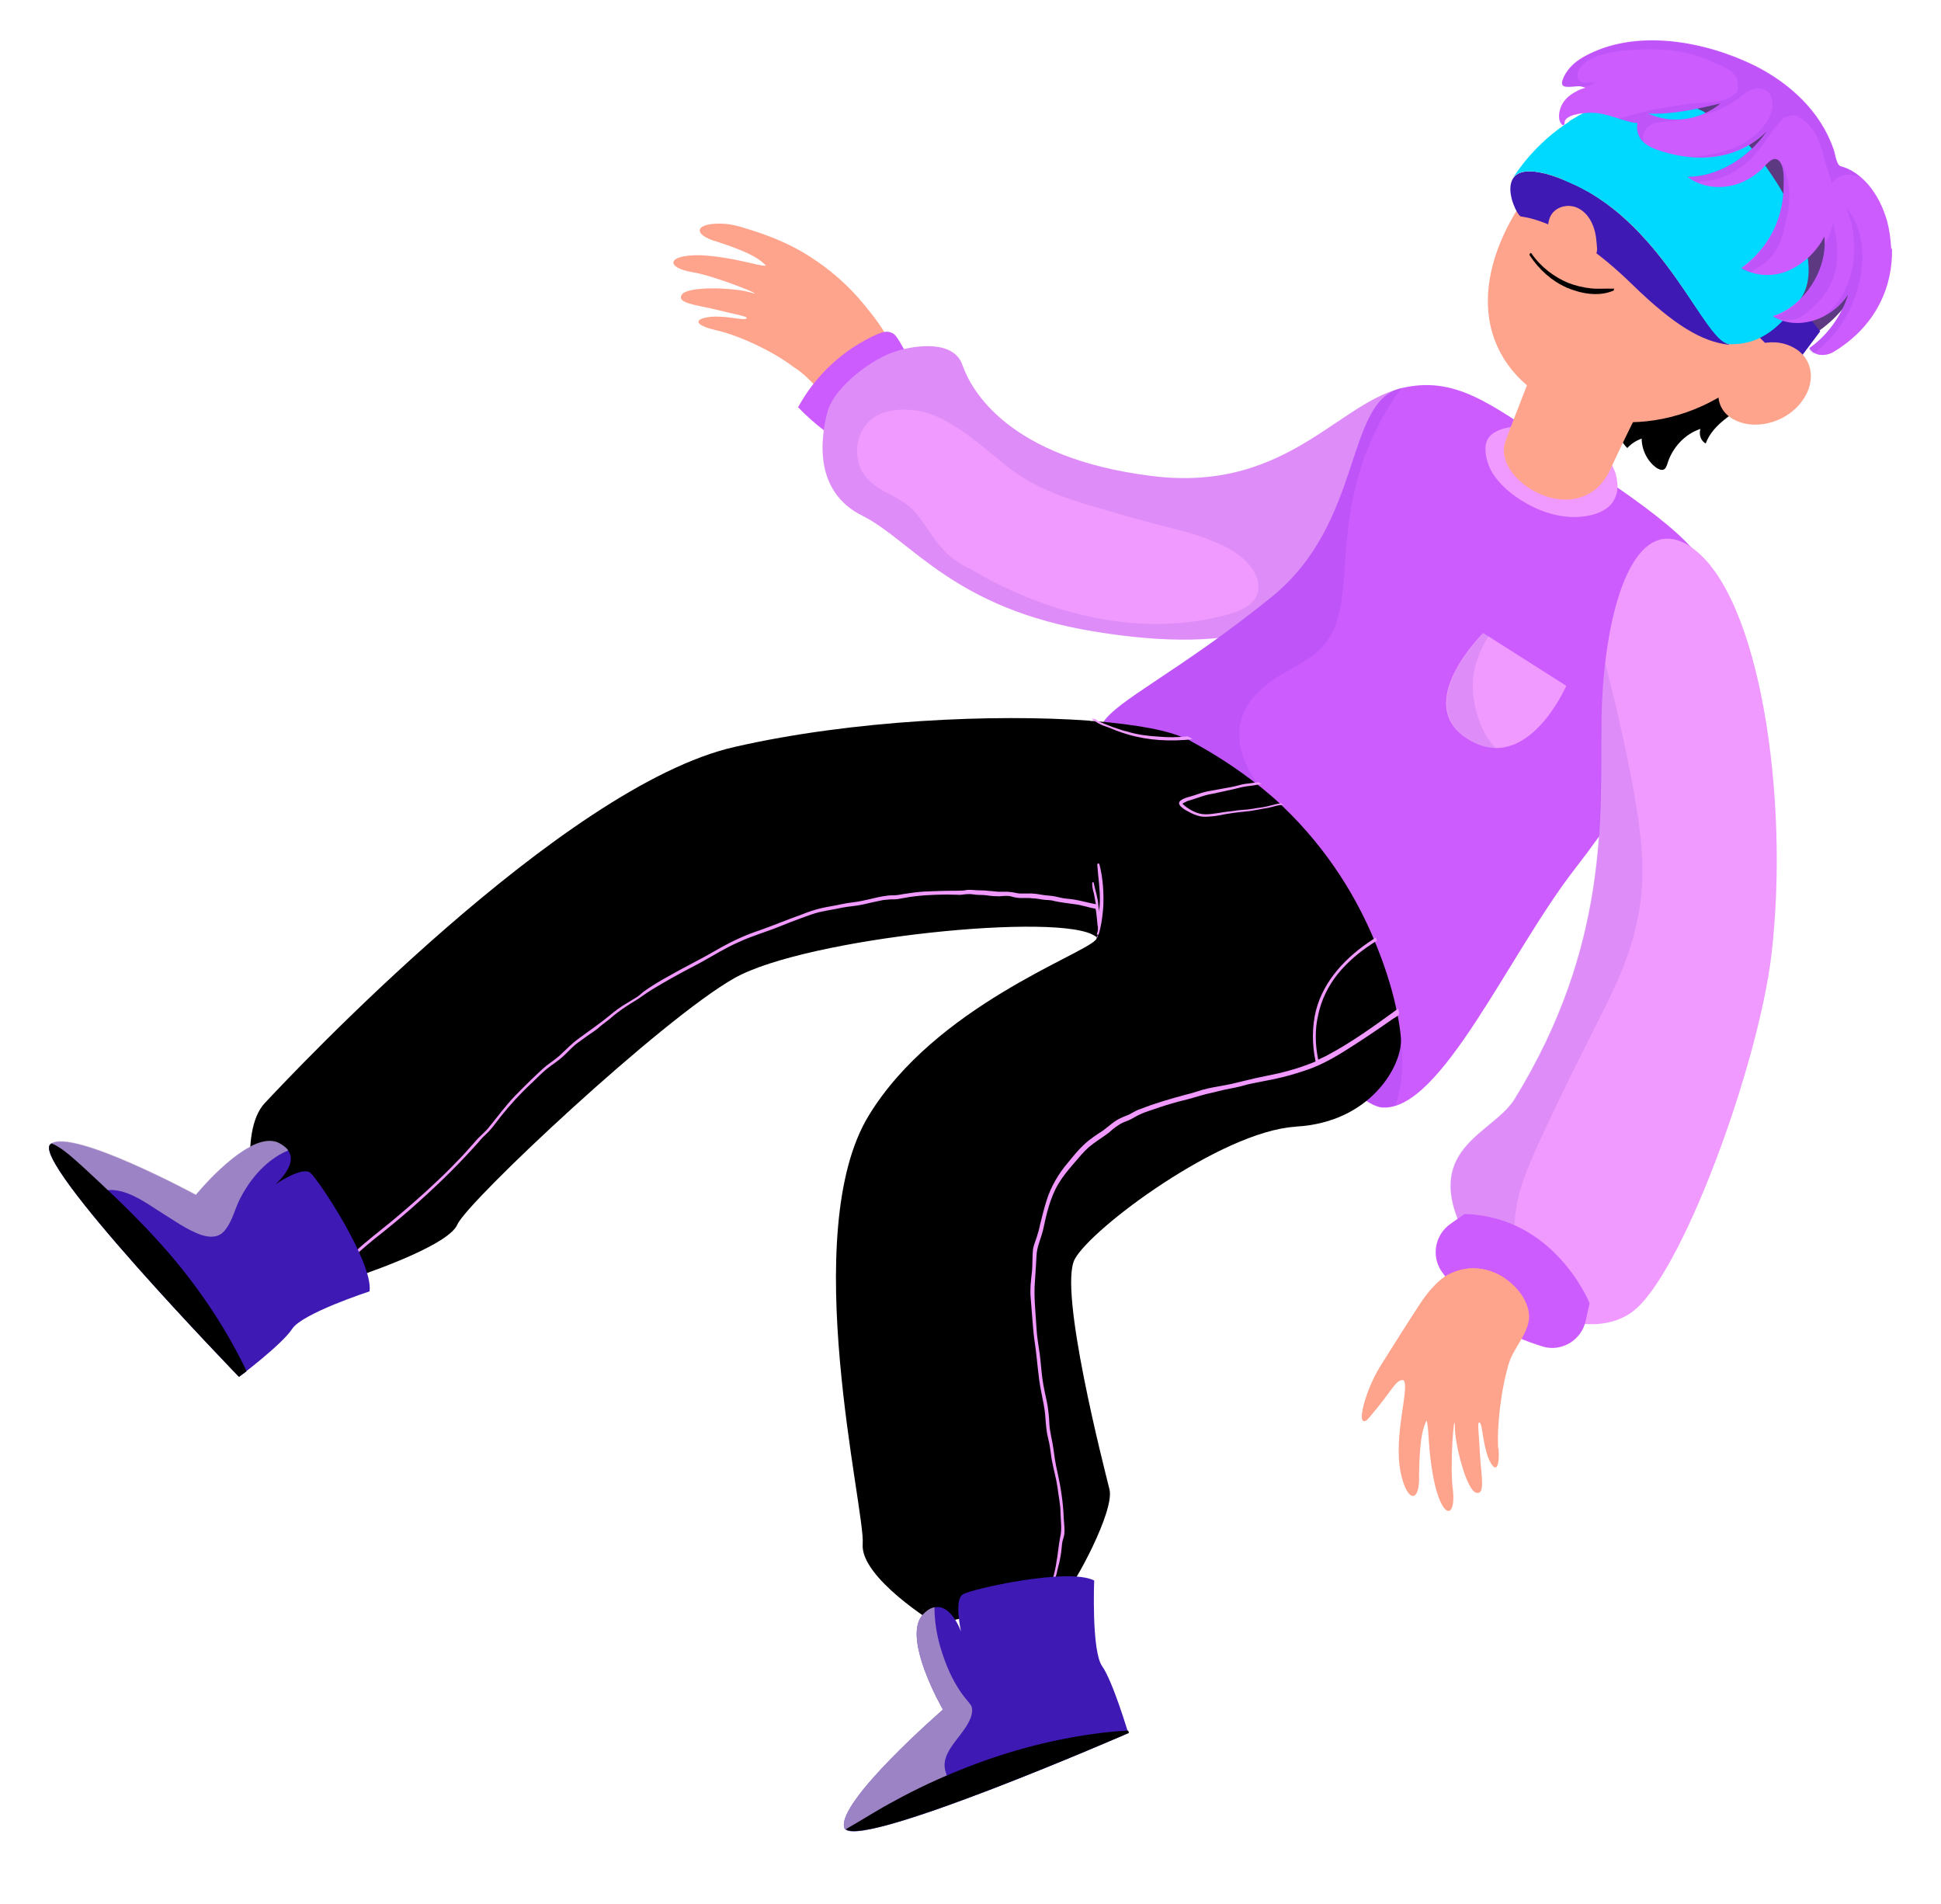 <svg width="417" height="409" viewBox="0 0 417 409" fill="none" xmlns="http://www.w3.org/2000/svg">
<path d="M192.832 80.415C192.895 80.213 192.958 80.011 192.919 79.777C192.973 77.463 192.061 75.403 191.116 73.445C189.785 70.589 187.791 68.081 185.866 65.707C182.428 61.418 178.233 57.782 173.684 54.924C170.255 52.747 166.535 51.146 162.621 49.816C162.519 49.785 162.418 49.753 162.317 49.722C160.293 49.092 158.2 48.33 156.05 48.105C149.336 47.569 148.252 50.339 154.285 51.995C162.045 54.52 163.482 55.967 164.577 57.084C162.667 57.156 157.936 55.24 150.52 54.819C143.01 54.702 143.133 57.515 148.616 58.444C153.592 59.215 164.812 63.817 161.543 62.91C158.336 61.801 147.399 61.283 146.403 63.415C145.532 65.142 149.427 65.466 153.872 66.516C157.781 67.511 160.639 67.956 160.411 68.329C160.191 69.038 156.479 67.771 152.73 68.048C148.817 68.495 149.179 69.829 153.726 70.91C158.102 71.828 165.711 75.195 170.375 78.755C174.854 81.48 178.015 87.014 180.823 88.332C183.562 89.517 187.295 86.795 189.474 85.142C191.059 83.971 192.436 82.401 192.73 80.384L192.832 80.415Z" fill="#FFA48C"/>
<g style="mix-blend-mode:multiply">
<path d="M187.534 80.321C187.993 78.133 188.654 76.008 188.342 73.802C187.928 71.565 186.788 69.878 185.282 68.3C183.775 66.721 181.909 65.585 180.339 64.209C178.77 62.833 177.232 61.355 175.631 60.08C173.998 58.906 172.334 57.834 170.506 56.932C169.456 56.383 168.172 55.873 167.041 56.298C165.809 56.691 165.026 57.779 164.952 59.088C164.992 61.098 166.272 63.05 167.443 64.636C168.925 66.65 170.47 68.463 171.686 70.617C172.871 72.873 173.393 75.477 174.71 77.662C176.028 79.848 177.775 81.724 179.882 83.156C181.786 84.526 183.754 85.693 185.942 86.152C186.742 84.292 187.138 82.307 187.736 80.384L187.534 80.321Z" fill="#FFA48C"/>
</g>
<path d="M176.227 76.358C175.516 74.362 175.204 72.156 174.228 70.298C173.182 68.308 171.442 66.768 169.866 65.056C168.258 63.446 166.713 61.634 166.167 59.466C165.951 58.733 165.931 57.728 166.626 57.278C167.22 56.797 168.162 56.979 168.94 57.332C170.123 57.811 171.242 58.492 172.394 59.073C178.157 62.309 184.091 65.709 187.985 71.028C189.746 73.573 191.045 76.53 190.973 79.615C190.937 81.158 190.465 82.676 189.619 83.966C188.969 84.985 187.561 86.656 186.221 86.683C185.014 86.64 183.343 85.232 182.426 84.614C181.065 83.635 180.002 82.416 178.938 81.198C177.836 79.745 176.899 78.121 176.328 76.39L176.227 76.358Z" fill="#FFA48C"/>
<path d="M171.39 87.617C175.106 80.671 181.193 75.018 188.402 71.824C189.3 71.437 190.431 71.012 191.411 71.428C192.322 71.711 192.81 72.64 193.329 73.468L196.839 79.665C197.327 80.594 197.884 81.655 197.57 82.667C197.318 83.477 196.49 83.996 195.764 84.547C191.43 87.416 187.097 90.285 182.764 93.154C182.037 93.705 180.951 94.699 180.079 94.649C179.238 94.498 177.801 93.052 177.086 92.497C175.112 90.995 173.201 89.29 171.523 87.547L171.39 87.617Z" fill="#CD5CFF"/>
<path d="M303.796 82.982C288.701 84.056 277.917 106.227 247.201 102.218C216.554 98.341 208.653 83.785 206.769 78.427C204.987 73.1 196.927 74.032 192.365 75.498C187.701 76.933 179.174 82.936 177.714 88.697C176.254 94.458 174.871 105.681 185.365 110.833C195.827 116.087 204.904 130.786 235.236 135.675C265.536 140.664 285.032 135.077 294.397 115.683C303.761 96.289 313.802 82.211 303.929 82.912L303.796 82.982Z" fill="#F09AFF"/>
<g style="mix-blend-mode:multiply" opacity="0.1">
<path d="M303.796 82.982C288.701 84.056 277.917 106.227 247.201 102.218C216.554 98.341 208.653 83.785 206.769 78.427C204.987 73.1 196.927 74.032 192.365 75.498C187.701 76.933 179.174 82.936 177.714 88.697C176.254 94.458 174.871 105.681 185.365 110.833C195.827 116.087 204.904 130.786 235.236 135.675C265.536 140.664 285.032 135.077 294.397 115.683C303.761 96.289 313.802 82.211 303.929 82.912L303.796 82.982ZM268.899 129.502C266.594 131.559 263.187 132.164 260.318 132.825C256.747 133.6 253.201 133.94 249.515 134.014C235.007 134.271 220.53 129.434 208.181 122.039C208.08 122.008 207.878 121.945 207.776 121.913C204.221 120.141 201.822 117.508 199.644 114.166C198.573 112.613 197.604 111.09 196.269 109.676C195.104 108.425 193.712 107.548 192.187 106.741C189.714 105.416 187.108 104.161 185.518 101.78C183.789 99.133 183.715 95.448 185.134 92.671C187.934 86.883 196.355 87.284 201.226 89.465C207.279 92.126 212.102 96.956 217.31 100.907C223.606 105.641 231.258 107.8 238.707 109.896C242.755 111.156 246.865 112.213 251.077 113.302C254.277 114.075 257.445 114.95 260.487 116.23C263.46 117.377 266.509 118.992 268.503 121.499C270.428 123.874 271.399 127.172 268.766 129.572L268.899 129.502Z" fill="#3E19B3"/>
</g>
<path d="M366.397 122.55C364.846 115.408 344.24 102.448 332.422 94.775C320.572 87.203 312.592 80.392 300.755 83.478C288.918 86.565 292.887 112.328 273.163 128.276C253.439 144.225 239.722 150.5 236.871 155.384C234.12 160.299 284.364 237.087 296.983 237.906C309.603 238.725 324.108 204.949 338.355 186.63C352.601 168.312 370.129 139.804 366.397 122.55V122.55Z" fill="#CD5CFF"/>
<path d="M318.704 136.01L336.494 147.317C336.494 147.317 328.198 166.489 315.576 158.899C302.955 151.309 318.735 135.909 318.735 135.909L318.704 136.01Z" fill="#F09AFF"/>
<g style="mix-blend-mode:multiply" opacity="0.1">
<path d="M319.8 158.881C317.032 154.579 315.634 148.373 316.873 143.32C317.496 140.962 318.555 138.628 319.855 136.59L318.837 135.94C318.837 135.94 303.088 151.239 315.678 158.93C317.747 160.129 319.568 160.696 321.345 160.694C320.832 160.201 320.351 159.608 319.901 158.913L319.8 158.881Z" fill="#3E19B3"/>
</g>
<g style="mix-blend-mode:multiply" opacity="0.1">
<path d="M294.807 204.599C292.006 198.622 288.642 193.025 285.013 187.567C281.732 182.773 278.225 178.352 274.515 173.868C270.603 169.321 265.93 163.65 266.27 157.207C266.603 150.43 272.092 146.7 277.494 143.608C279.914 142.252 282.567 140.858 284.366 138.644C286.79 135.846 287.823 132.172 288.286 128.543C288.875 124.509 288.927 120.419 289.314 116.322C289.701 112.225 290.322 108.089 291.348 104.08C293.242 96.567 296.552 89.496 301.153 83.269C301.153 83.269 300.951 83.207 300.787 83.377C288.95 86.464 292.919 112.227 273.195 128.175C253.472 144.124 239.754 150.399 236.903 155.283C234.153 160.198 284.396 236.986 297.015 237.805C297.888 237.855 298.823 237.702 299.79 237.448C303.564 226.747 299.529 214.392 294.839 204.498L294.807 204.599Z" fill="#3E19B3"/>
</g>
<path d="M346.863 101.155C345.728 98.028 343.095 95.432 340.046 93.818C336.421 91.913 332.216 91.159 328.265 91.373C324.883 91.541 319.327 91.921 319.142 96.081C319.05 98.161 319.799 100.391 320.939 102.078C322.629 104.491 325.015 106.454 327.558 107.911C331.019 109.987 335.269 111.31 339.352 111.027C342.197 110.802 345.597 109.862 346.883 107.155C347.463 106.004 347.639 104.726 347.41 103.323C347.326 102.52 347.111 101.787 346.895 101.054L346.863 101.155Z" fill="#F09AFF"/>
<path d="M363.483 117.648C378.067 127.846 384.505 171.358 380.588 204.988C377.721 229.179 361.099 274.394 350.557 281.879C340.015 289.364 320.918 279.759 313.678 263.078C306.337 246.366 320.924 243.358 325.404 236.095C345.79 203.039 343.853 175.023 344.039 155.88C344.232 132.078 350.734 108.686 363.584 117.679L363.483 117.648Z" fill="#F09AFF"/>
<g style="mix-blend-mode:multiply" opacity="0.1">
<path d="M325.711 259.719C326.601 254.003 329.143 248.69 331.551 243.446C334.313 237.424 337.277 231.465 340.241 225.507C343.205 219.548 346.372 213.652 348.83 207.536C351.092 201.692 352.545 195.596 352.822 189.356C353.099 183.116 352.169 176.833 351.105 170.62C350.042 164.407 348.644 158.201 347.246 151.994C346.477 148.759 345.607 145.491 344.838 142.255C344.356 146.656 344.046 151.221 343.938 155.848C343.752 174.991 345.689 203.007 325.303 236.063C320.823 243.326 306.236 246.334 313.577 263.046C316.81 270.489 322.393 276.444 328.536 280.243C325.791 273.728 324.512 266.782 325.742 259.618L325.711 259.719Z" fill="#3E19B3"/>
</g>
<path d="M314.472 260.884L311.63 262.885C308.225 265.266 307.447 269.907 309.759 273.179C312.38 276.88 315.989 281.333 320.032 284.034C323.6 286.476 327.857 288.134 331.399 289.236C335.446 290.495 339.818 287.86 340.672 283.687L341.502 279.949C341.502 279.949 334.02 261.195 314.504 260.782L314.472 260.884Z" fill="#CD5CFF"/>
<path d="M321.886 311.247C321.526 306.696 322.464 298.331 324.228 292.664C325.235 289.426 328.916 285.799 328.476 282.222C327.925 276.501 319.471 269.431 311.112 273.822C308.857 275.007 306.502 277.937 305.234 279.873C302.275 284.39 299.416 288.939 296.558 293.488C292.791 299.53 290.735 308.99 294.819 303.712C299.011 298.802 299.931 296.202 301.512 296.472C302.98 297.817 299.3 308.214 300.903 316.26C302.277 322.903 305.128 323.013 304.868 316.717C305.003 308.435 305.804 306.576 306.478 305.121C307.119 306.985 306.651 312.056 308.373 319.362C310.297 326.73 312.755 325.609 312.142 320.09C311.402 314.977 312.431 302.756 312.568 306.239C312.401 309.627 315.031 320.435 317.282 320.691C319.097 320.923 318.251 317.219 317.955 312.466C317.773 308.413 317.346 305.506 317.782 305.531C318.522 305.65 318.432 309.506 319.675 313.001C321.121 316.558 322.245 315.798 321.949 311.045L321.886 311.247Z" fill="#FFA48C"/>
<g style="mix-blend-mode:multiply">
<path d="M301.614 291.509C305.261 286.207 309.06 280.064 314.758 276.732C317.077 275.345 319.611 274.691 322.291 274.637C322.626 274.63 323.062 274.655 323.398 274.648C320.101 272.402 315.624 271.452 311.113 273.822C308.858 275.007 306.503 277.937 305.235 279.873C302.275 284.39 299.417 288.939 296.559 293.488C293.215 298.884 291.233 307.036 293.772 304.94C295.821 300.139 298.616 295.793 301.614 291.509V291.509Z" fill="#FFA48C"/>
</g>
<path d="M278.264 242.035C262.296 243.06 234.391 263.899 230.903 270.471C227.314 277.012 237.235 315.393 238.366 319.962C239.465 324.633 230.735 340.561 229.118 341.834C228.821 342.075 227.324 342.607 225.289 343.084C225.187 343.053 225.023 343.223 224.821 343.16C216.921 345.364 201.07 348.866 201.07 348.866C201.07 348.866 184.748 338.904 185.34 331.652C185.932 324.4 171.225 264.664 186.708 239.516C200.923 216.304 232.209 205.285 235.36 201.937C235.657 201.697 235.65 201.362 235.58 201.229C235.58 201.229 235.479 201.197 235.378 201.166C228.5 195.807 173.273 201.373 157.795 210.097C142.184 218.891 100.337 258.143 98.256 263.045C96.176 267.947 75.328 274.667 75.328 274.667L73.05 273.07L72.646 272.944C72.677 272.843 55.037 260.695 55.037 260.695C55.037 260.695 51.034 243.245 56.874 236.96C62.682 230.777 120.832 168.74 157.937 160.42C183.262 154.649 213.636 153.336 234.045 154.803C234.349 154.898 234.684 154.891 235.019 154.884C244.218 155.638 251.249 156.938 254.602 158.647C254.804 158.71 254.905 158.742 255.007 158.773C255.411 158.899 255.683 159.095 256.057 159.322C261.377 162.198 266.065 165.322 270.254 168.623C270.456 168.686 270.596 168.952 270.798 169.015C272.298 170.258 273.798 171.502 275.165 172.815C275.336 172.979 275.507 173.143 275.678 173.308C285.589 182.829 291.664 193.265 295.399 202.307C295.437 202.541 295.576 202.807 295.646 202.939C298.043 208.79 299.452 213.89 300.165 217.664C300.203 217.897 300.311 218.264 300.349 218.498C300.763 220.735 300.929 222.341 300.981 223.245C301.196 228.972 294.434 241.074 278.498 241.997L278.264 242.035Z" fill="black"/>
<path d="M300.506 218.026C300.076 218.336 299.647 218.647 299.249 218.856C296.406 220.857 293.595 222.757 290.683 224.625C287.904 226.424 285.023 228.191 281.864 229.428C278.603 230.633 275.203 231.573 271.796 232.177C270.128 232.546 268.39 232.782 266.791 233.283C265.091 233.753 263.485 233.919 261.785 234.389C260.117 234.758 258.316 235.196 256.717 235.698C255.118 236.199 253.348 236.536 251.749 237.038C250.049 237.507 248.419 238.11 246.688 238.681C245.822 238.967 245.057 239.284 244.261 239.702C243.598 240.05 243.036 240.43 242.404 240.678C241.639 240.995 240.906 241.21 240.18 241.761C239.485 242.211 238.891 242.692 238.266 243.275C236.814 244.376 235.323 245.244 233.971 246.377C232.752 247.441 231.673 248.77 230.625 249.998C229.413 251.396 228.333 252.725 227.425 254.218C225.576 257.305 224.809 260.84 224.074 264.274C223.608 266.127 222.738 267.854 222.677 269.832C222.578 271.577 222.479 273.322 222.348 275.168C222.049 278.627 222.521 282.103 222.69 285.485C222.793 287.293 223.13 289.063 223.366 290.801C223.602 292.539 223.705 294.347 223.941 296.085C224.177 297.824 224.546 299.492 224.915 301.161C225.214 302.696 225.38 304.302 225.445 305.876C225.548 307.684 226.05 309.283 226.286 311.021C226.522 312.759 226.758 314.497 227.196 316.299C227.934 319.636 228.437 323.011 228.536 326.26C228.587 327.164 228.74 328.1 228.691 328.972C228.704 329.642 228.484 330.35 228.263 331.059C228.081 332.001 228.07 333.107 227.888 334.05C227.737 334.89 227.618 335.63 227.366 336.44C226.938 338.526 226.34 340.449 225.609 342.441C225.508 342.41 225.344 342.581 225.142 342.518C225.299 342.012 225.456 341.506 225.614 341C226.149 339.28 226.684 337.56 226.948 335.644C227.281 333.861 227.411 332.014 227.775 330.13C228.178 328.48 227.872 326.609 227.839 324.933C227.837 323.157 227.398 321.356 227.194 319.516C226.958 317.778 226.418 315.946 226.081 314.176C225.712 312.507 225.679 310.832 225.209 309.132C224.809 307.565 224.712 306.092 224.577 304.385C224.474 302.577 224.036 300.776 223.698 299.006C222.992 295.568 222.856 292.085 222.352 288.71C222.085 287.073 221.95 285.366 221.815 283.659C221.68 281.952 221.545 280.246 221.41 278.539C221.276 276.832 221.476 275.119 221.676 273.405C221.876 271.692 221.742 269.985 221.942 268.272C222.092 267.431 222.446 266.653 222.729 265.742C223.012 264.831 223.264 264.022 223.415 263.181C223.849 261.429 224.283 259.678 224.818 257.957C225.795 254.821 227.416 252.107 229.512 249.651C230.591 248.322 231.671 246.993 232.921 245.829C234.171 244.664 235.561 243.765 236.951 242.865C238.239 241.934 239.388 240.738 240.918 240.104C241.581 239.756 242.415 239.571 242.977 239.191C243.641 238.843 244.203 238.463 244.936 238.247C248.095 237.01 251.394 236.039 254.662 235.169C256.33 234.8 257.859 234.166 259.528 233.798C261.196 233.429 262.934 233.193 264.603 232.824C266.271 232.456 267.971 231.986 269.64 231.617C271.309 231.249 273.078 230.911 274.747 230.543C277.382 229.92 280.081 229.095 282.64 228.004C281.864 224.434 281.853 220.546 282.721 217.042C284.433 210.472 289.326 205.446 294.885 201.849C295.15 201.71 295.315 201.539 295.58 201.399C295.618 201.633 295.758 201.898 295.827 202.031C295.398 202.341 295 202.551 294.57 202.861C291.923 204.59 289.353 206.787 287.358 209.274C285.364 211.76 283.85 214.841 283.209 217.971C282.467 221.07 282.534 224.42 283.202 227.624C283.733 227.346 284.364 227.098 284.895 226.82C290.335 223.962 295.356 220.308 300.378 216.654C300.416 216.888 300.524 217.255 300.562 217.489L300.506 218.026Z" fill="#F09AFF"/>
<path d="M235.617 201.497C235.914 201.256 235.907 200.921 235.837 200.789C235.837 200.789 235.736 200.757 235.635 200.726C235.761 200.321 235.918 199.815 235.873 199.246C235.905 199.145 235.835 199.012 235.797 198.778C235.721 198.311 235.745 197.874 235.669 197.407C235.554 196.705 235.572 195.934 235.357 195.201C233.877 194.962 232.391 194.389 230.778 194.22C229.299 193.982 227.889 193.876 226.441 193.536C225.631 193.284 224.828 193.367 224.089 193.248C223.349 193.129 222.508 192.978 221.737 192.96C220.997 192.841 220.194 192.924 219.423 192.906C218.651 192.888 218.013 192.8 217.305 192.58C216.495 192.328 215.56 192.481 214.656 192.533C213.884 192.515 213.113 192.497 212.373 192.377C211.634 192.258 210.862 192.24 210.091 192.222C209.32 192.204 208.611 191.984 207.809 192.067C207.138 192.08 206.405 192.296 205.767 192.208C204.996 192.19 204.224 192.172 203.453 192.154C200.336 192.183 197.188 192.313 194.117 192.911C193.415 193.026 192.815 193.172 192.144 193.186C191.373 193.168 190.57 193.251 189.768 193.334C188.232 193.633 186.797 193.963 185.362 194.294C183.928 194.624 182.354 194.689 180.818 194.988C179.383 195.319 177.879 195.517 176.444 195.847C174.908 196.146 173.379 196.78 171.882 197.313C170.384 197.846 168.988 198.41 167.591 198.974C164.666 200.173 161.632 201.005 158.776 202.336C155.952 203.565 153.337 205.193 150.652 206.688C147.865 208.152 144.947 209.686 142.23 211.282C140.872 212.08 139.381 212.948 138.092 213.879C136.937 214.74 135.743 215.367 134.618 216.127C133.361 216.957 132.073 217.888 130.986 218.882C130.393 219.363 129.831 219.743 129.237 220.224C128.776 220.635 128.315 221.047 127.753 221.427C126.496 222.257 125.34 223.118 124.051 224.049C122.895 224.91 122.012 225.967 120.926 226.96C119.839 227.954 118.614 228.683 117.426 229.645C116.239 230.607 115.223 231.734 114.137 232.728C111.8 234.886 109.603 237.31 107.608 239.797C106.693 240.955 105.879 242.145 104.894 243.17C104.401 243.683 103.808 244.164 103.284 244.778C102.76 245.391 102.236 246.005 101.743 246.518C97.513 251.195 92.942 255.543 88.199 259.728C85.761 261.855 83.222 263.951 80.582 266.015C78.075 268.009 75.84 270.199 73.364 272.092L72.959 271.966C72.991 271.865 73.022 271.764 73.022 271.764C74.241 270.7 75.327 269.707 76.546 268.643C78.882 266.485 81.491 264.522 84.03 262.426C86.569 260.33 89.006 258.203 91.475 255.975C93.812 253.817 96.148 251.658 98.314 249.335C99.432 248.24 100.48 247.013 101.496 245.886C102.02 245.272 102.544 244.658 103.169 244.076C103.662 243.563 104.255 243.082 104.779 242.468C106.743 240.083 108.503 237.634 110.637 235.412C111.787 234.216 112.904 233.121 114.022 232.026C115.108 231.032 116.257 229.836 117.445 228.874C118.6 228.013 119.857 227.183 120.842 226.158C121.929 225.164 122.914 224.138 124.069 223.277C126.381 221.555 128.762 219.965 131.004 218.11C132.059 217.218 133.215 216.357 134.441 215.628C135.135 215.178 135.799 214.83 136.494 214.38C137.157 214.032 137.65 213.519 138.243 213.038C140.82 211.176 143.606 209.712 146.424 208.148C149.21 206.684 151.996 205.22 154.713 203.624C157.398 202.129 160.254 200.798 163.217 199.833C166.213 198.767 169.271 197.499 172.266 196.434C173.663 195.869 175.028 195.406 176.462 195.076C177.897 194.745 179.401 194.547 180.836 194.217C182.271 193.887 183.845 193.821 185.279 193.491C186.815 193.192 188.281 192.76 189.684 192.531C190.386 192.416 191.088 192.302 191.859 192.32C192.63 192.338 193.464 192.154 194.166 192.039C195.569 191.81 197.074 191.612 198.546 191.515C200.12 191.45 201.695 191.385 203.37 191.351C204.141 191.369 205.045 191.318 205.816 191.336C206.486 191.322 207.157 191.309 207.757 191.163C208.56 191.08 209.401 191.23 210.172 191.248C210.943 191.266 211.613 191.253 212.353 191.372C213.124 191.39 213.965 191.541 214.737 191.559C215.508 191.577 216.311 191.494 217.051 191.613C217.923 191.663 218.6 191.984 219.504 191.932C220.174 191.919 220.945 191.937 221.615 191.924C222.488 191.973 223.228 192.092 224.069 192.243C224.808 192.362 225.58 192.38 226.319 192.5C227.059 192.619 227.767 192.839 228.507 192.958C229.247 193.078 230.018 193.096 230.859 193.246C232.44 193.516 233.857 193.957 235.438 194.227C235.323 193.525 235.139 192.691 235.024 191.99C234.808 191.257 234.624 190.422 234.642 189.651C234.705 189.449 234.939 189.41 234.977 189.644C235.161 190.479 235.346 191.313 235.561 192.046C235.746 192.88 235.93 193.714 235.982 194.618C236.058 195.086 236.135 195.554 236.141 195.889C236.159 195.118 236.279 194.378 236.297 193.606C236.344 190.958 235.924 188.385 235.737 185.774C235.73 185.439 236.097 185.331 236.205 185.698C236.967 188.599 237.167 191.88 237.025 194.832C236.888 196.343 236.751 197.854 236.379 199.403C236.253 199.808 236.204 200.681 235.774 200.991L235.617 201.497Z" fill="#F09AFF"/>
<path d="M275.732 172.804C275.365 172.912 275.131 172.95 274.796 172.957C273.728 173.18 272.73 173.535 271.693 173.656C270.758 173.809 269.923 173.993 268.988 174.146C268.053 174.299 267.149 174.351 266.112 174.472C265.075 174.593 264.14 174.746 263.204 174.899C262.269 175.052 261.302 175.306 260.398 175.358C259.595 175.441 258.691 175.492 257.952 175.373C257.009 175.191 256.13 174.806 255.282 174.321C254.606 173.999 252.436 172.769 253.693 171.939C254.286 171.458 255.121 171.274 255.854 171.058C256.821 170.804 257.718 170.417 258.685 170.163C259.652 169.909 260.688 169.788 261.757 169.565C262.692 169.412 263.526 169.228 264.462 169.075C265.397 168.922 266.396 168.567 267.331 168.414C268.368 168.293 269.303 168.14 270.34 168.019C270.34 168.019 270.34 168.019 270.441 168.05C270.643 168.113 270.783 168.379 270.985 168.441C270.416 168.486 269.948 168.563 269.348 168.709C268.311 168.83 267.275 168.952 266.308 169.206C265.341 169.46 264.507 169.644 263.439 169.867C262.604 170.051 261.77 170.235 260.936 170.42C260 170.573 259.166 170.757 258.3 171.042C257.435 171.328 256.569 171.613 255.703 171.899C255.235 171.975 254.837 172.184 254.439 172.394C254.041 172.603 253.94 172.571 254.282 172.9C255.611 173.979 257.205 174.919 258.981 174.917C260.758 174.915 262.458 174.445 264.165 174.31C264.967 174.227 265.802 174.043 266.706 173.991C267.61 173.939 268.412 173.856 269.348 173.703C270.182 173.519 271.086 173.467 271.92 173.283C272.755 173.099 273.488 172.883 274.322 172.698L275.257 172.546C275.428 172.71 275.599 172.874 275.77 173.038L275.732 172.804Z" fill="#F09AFF"/>
<path d="M256.245 158.749C255.676 158.794 255.075 158.941 254.405 158.954C249.753 159.282 245.017 158.807 240.628 157.219C239.515 156.873 238.465 156.324 237.352 155.978C236.239 155.632 235.422 155.045 234.505 154.426C234.404 154.395 234.303 154.363 234.201 154.332C234.505 154.426 234.84 154.42 235.175 154.413C235.479 154.507 235.719 154.804 235.922 154.867C236.972 155.416 238.085 155.762 239.065 156.178C240.077 156.493 241.158 156.941 242.202 157.154C244.327 157.816 246.679 158.104 248.86 158.227C250.909 158.421 253.02 158.412 255.093 158.169C255.498 158.295 255.77 158.491 256.143 158.718L256.245 158.749Z" fill="#F09AFF"/>
<path d="M235.07 339.503C229.516 336.665 208.761 341.305 206.84 342.483C204.92 343.661 206.464 350.468 206.464 350.468C206.464 350.468 203.476 341.88 198.444 346.64C193.411 351.4 202.578 367.238 202.578 367.238C202.578 367.238 179.78 387.002 181.367 392.601C182.954 398.201 242.399 372.304 242.399 372.304C242.399 372.304 239.091 361.176 236.78 357.904C234.469 354.632 235.07 339.503 235.07 339.503V339.503Z" fill="#3E19B3"/>
<g style="mix-blend-mode:multiply" opacity="0.7">
<path d="M203.36 381.133C201.147 376.116 208.179 372.422 208.825 367.85C208.937 366.775 208.728 366.377 208.076 365.619C207.184 364.565 206.392 363.542 205.664 362.316C204.036 359.701 202.869 356.674 202.006 353.742C201.25 351.176 200.753 348.136 200.763 345.253C200.061 345.368 199.265 345.786 198.444 346.64C193.411 351.4 202.578 367.238 202.578 367.238C202.578 367.238 179.78 387.002 181.367 392.602C182.091 395.269 196.544 390.554 211.147 384.998C207.992 384.794 204.558 384.058 203.259 381.101L203.36 381.133Z" fill="#C5B0CE"/>
</g>
<path d="M235.262 372.414C225.3 373.754 215.467 376.465 206.191 380.238C201.503 382.108 196.953 384.244 192.544 386.646C188.829 388.597 185.354 390.846 181.709 392.93C186.177 396.762 242.532 372.235 242.532 372.235C242.532 372.235 242.563 372.134 242.354 371.736C239.977 371.884 237.702 372.064 235.262 372.414V372.414Z" fill="black"/>
<path d="M79.403 277.3C80.116 271.085 68.431 253.354 66.659 251.915C64.887 250.475 59.101 254.446 59.101 254.446C59.101 254.446 66.156 248.539 59.862 245.582C53.599 242.524 42.086 256.698 42.086 256.698C42.086 256.698 15.485 242.317 10.862 245.761C6.238 249.206 51.35 295.762 51.35 295.762C51.35 295.762 60.628 288.772 62.774 285.444C64.919 282.116 79.371 277.402 79.371 277.402L79.403 277.3Z" fill="#3E19B3"/>
<g style="mix-blend-mode:multiply" opacity="0.7">
<path d="M18.979 257.832C20.247 255.896 22.851 255.375 24.969 255.701C28.264 256.171 31.358 258.355 34.04 260.078C37.026 261.895 39.988 264.148 43.295 265.288C45.016 265.824 46.76 265.923 48.074 264.555C49.747 262.745 50.363 260.052 51.359 257.92C53.453 253.688 56.527 249.872 60.773 247.642C61.171 247.433 61.537 247.325 61.935 247.116C61.555 246.554 60.84 245.998 59.892 245.481C53.629 242.422 42.115 256.597 42.115 256.597C42.115 256.597 15.515 242.215 10.891 245.66C9.439 246.762 12.966 252.188 18.468 259.116C18.594 258.712 18.72 258.307 18.979 257.832V257.832Z" fill="#C5B0CE"/>
</g>
<path d="M52.897 294.357C48.245 284.697 41.994 275.537 34.828 267.536C30.714 262.926 26.302 258.557 21.828 254.39C19.846 252.553 17.796 250.583 15.784 248.847C14.385 247.635 12.885 246.391 11.127 245.622C11.127 245.622 10.893 245.66 10.861 245.761C6.238 249.206 51.35 295.762 51.35 295.762C51.35 295.762 51.943 295.281 52.935 294.591L52.897 294.357Z" fill="black"/>
<path d="M347.774 91.45C347.573 93.164 348.315 95.059 349.613 96.24C350.465 95.284 351.558 94.626 352.689 94.201C352.705 96.647 353.928 99.137 355.933 100.538C356.408 100.796 356.882 101.055 357.381 100.877C357.881 100.7 358.101 99.991 358.259 99.485C359.298 96.146 361.987 93.21 365.317 92.137C364.94 93.352 365.403 94.716 366.453 95.265C367.82 91.584 371.396 89.367 374.605 87.258C375.596 86.568 376.721 85.808 377.44 84.922C378.191 83.935 378.702 82.651 378.511 81.482C378.275 79.743 376.674 78.468 375.055 77.965C373.436 77.461 371.565 77.767 369.897 78.135C365.258 79.133 360.974 81.13 356.829 83.392C353.481 85.236 348.154 87.018 347.774 91.45V91.45Z" fill="black"/>
<path d="M331.313 74.452C331.313 74.452 324.487 91.751 323.41 94.856C320.398 103.463 339.56 114.643 345.986 100.771C350.708 90.587 353.906 84.59 353.906 84.59" fill="#FFA48C"/>
<g style="mix-blend-mode:multiply">
<path d="M329.962 92.345C335.948 91.655 341.621 88.759 346.409 85.143C347.432 84.352 348.487 83.459 349.541 82.567L331.445 74.383C331.445 74.383 326.661 86.545 324.5 92.421C326.346 92.552 328.224 92.581 330.063 92.376L329.962 92.345Z" fill="#FFA48C"/>
</g>
<path d="M380.048 76.189C367.056 91.901 344.435 95.406 329.558 84.006C314.651 72.708 317.795 54.042 330.787 38.33C343.778 22.617 361.743 15.888 376.619 27.287C391.527 38.585 393.039 60.476 380.048 76.189V76.189Z" fill="#FFA48C"/>
<g style="mix-blend-mode:multiply">
<path d="M376.72 27.319C361.813 16.021 343.848 22.75 330.888 38.361C319.172 52.473 315.481 68.971 325.799 80.395C322.602 76.403 320.427 71.62 320.023 66.5C319.677 62.619 320.462 58.313 322.203 54.859C323.073 53.132 324.386 51.765 326.352 51.156C327.451 50.832 328.69 50.774 329.765 50.886C330.302 50.943 333.792 51.141 333.792 51.141C333.855 50.938 333.554 47.626 334.179 47.044C335.562 45.809 337.485 46.407 338.454 47.93C339.182 49.155 339.311 50.527 339.704 51.759C341.379 56.72 346.85 58.755 350.344 62.506C354.18 66.585 360.539 71.117 365.061 72.635C371.91 74.877 380.086 71.428 384.478 69.798C392.527 54.989 389.654 37.115 376.72 27.319V27.319Z" fill="#FFA48C"/>
</g>
<path d="M389.613 71.841C389.613 71.841 398.824 66.494 399.818 57.592C400.844 48.588 392.611 35.815 392.611 35.815C392.611 35.815 386.576 22.395 372.208 17.924C357.839 13.453 346.966 19.503 344.81 23.937C342.653 28.372 389.714 71.872 389.714 71.872L389.613 71.841Z" fill="#5C3981"/>
<path d="M377.112 53.522L391.041 71.175L384.969 79.274L365.38 60.193L377.112 53.522Z" fill="#3E19B3"/>
<path d="M385.942 87.567C381.932 91.536 375.447 92.403 371.568 89.532C367.689 86.66 368.783 81.007 372.792 77.038C376.802 73.07 382.32 72.456 386.23 75.227C390.109 78.099 389.951 83.599 385.942 87.567V87.567Z" fill="#FFA48C"/>
<g style="mix-blend-mode:multiply">
<path d="M384.454 80.223C383.561 79.168 382.309 78.557 380.899 78.451C377.573 78.082 374.902 80.247 372.768 82.469C372.439 82.811 372.882 83.171 373.179 82.93C375.093 81.417 377.171 79.733 379.68 79.515C379.655 79.951 379.662 80.286 379.637 80.722C379.581 81.26 379.556 81.696 379.399 82.202C379.242 82.708 379.116 83.112 378.857 83.587C378.794 83.789 378.7 84.093 378.637 84.295C378.542 84.599 378.378 84.77 378.284 85.073C378.189 85.377 378.531 85.705 378.796 85.566C379.061 85.426 379.327 85.287 379.522 85.015C379.718 84.743 379.984 84.603 380.078 84.3C380.368 83.724 380.658 83.148 380.746 82.51C381.029 81.599 381.173 80.423 380.818 79.425C381.792 79.506 382.741 80.023 383.424 80.68C383.836 81.141 384.146 81.57 384.425 82.101C384.602 82.6 384.546 83.138 384.692 83.738C384.73 83.972 385.167 83.996 385.198 83.895C385.88 82.775 385.043 81.183 384.423 80.324L384.454 80.223Z" fill="#FFA48C"/>
</g>
<path d="M346.614 62.011C344.97 61.943 343.364 62.11 341.752 61.941C340.14 61.772 338.489 61.37 336.902 60.764C333.859 59.485 331.069 57.396 328.998 54.421C328.859 54.155 328.499 54.598 328.638 54.864C330.678 57.94 333.374 60.333 336.486 61.745C339.427 62.993 343.265 63.855 346.589 62.447C346.854 62.308 346.746 61.941 346.645 61.91L346.614 62.011Z" fill="black"/>
<path d="M371.424 73.949C366.106 72.849 357.472 48.52 338.155 39.623C318.837 30.726 325.171 45.683 326.695 46.49C327.302 46.679 336.191 47.003 350.584 61.027C359.78 69.993 365.714 73.393 371.392 74.05L371.424 73.949Z" fill="#3E19B3"/>
<path d="M386.942 64.017C382.771 69.933 378.433 74.243 371.32 73.917C370.612 73.696 369.764 73.211 368.941 72.289C367.435 70.71 365.776 68.196 363.806 65.252C363.046 64.128 362.286 63.004 361.456 61.746C358.176 56.952 354.111 51.47 348.991 46.88C346.567 44.683 343.846 42.726 340.93 41.042C340.082 40.556 339.133 40.039 338.153 39.623C337.273 39.238 336.495 38.885 335.717 38.532C329.197 35.948 326.226 36.578 325.052 38.21C325.702 37.191 329.665 30.877 337.277 26.032C338.502 25.304 339.728 24.575 341.054 23.878C342.646 23.042 344.378 22.471 346.179 22.032C347.98 21.594 349.851 21.288 351.76 21.216C356.482 21.021 361.528 21.925 366.064 24.113C367.044 24.529 367.993 25.047 368.91 25.665C370.878 26.832 372.681 28.17 374.39 29.812C375.586 30.961 376.65 32.18 377.682 33.5C387.249 45.911 391.013 58.069 386.942 64.017V64.017Z" fill="#00D9FF"/>
<g style="mix-blend-mode:screen">
<path d="M341.033 37.856C340.92 38.931 340.941 39.936 340.828 41.011C339.98 40.525 339.032 40.008 338.051 39.592C337.172 39.207 336.394 38.854 335.616 38.501C335.607 36.39 335.801 34.341 336.127 32.223C336.39 30.307 336.716 28.189 337.175 26.001C338.401 25.273 339.626 24.544 340.953 23.847C342.545 23.011 344.276 22.44 346.078 22.001C342.783 26.525 341.323 32.286 340.932 37.825L341.033 37.856Z" fill="#00D9FF"/>
</g>
<g style="mix-blend-mode:screen">
<path d="M362.195 45.107C361.804 50.645 361.848 56.209 361.488 61.646C358.208 56.852 354.142 51.369 349.023 46.779C349.174 40.944 349.761 35.134 350.885 29.379C351.401 26.654 352.017 23.96 351.893 21.147C356.615 20.952 361.661 21.856 366.197 24.044C363.581 30.666 362.654 37.925 362.195 45.107V45.107Z" fill="#00D9FF"/>
</g>
<g style="mix-blend-mode:screen">
<path d="M368.972 72.188C367.466 70.609 365.807 68.095 363.837 65.151C364.426 61.117 365.319 57.178 366.01 53.175C367.737 44.057 368.725 34.82 369.074 25.495C371.042 26.662 372.845 28 374.554 29.642C374.974 42.202 374.186 54.721 370.907 66.685C370.34 68.507 369.773 70.328 369.004 72.087L368.972 72.188Z" fill="#00D9FF"/>
</g>
<path d="M334.077 45.236C335.561 44.033 337.704 43.923 339.298 44.863C340.721 45.639 341.722 47.06 342.324 48.69C342.927 50.32 342.992 51.895 343.127 53.601C343.032 53.905 343.14 54.271 342.875 54.411C342.648 54.784 342.111 54.728 341.674 54.703C339.929 54.604 338.083 54.473 336.394 53.837C334.908 53.263 333.105 51.925 332.736 50.257C332.399 48.487 332.592 46.439 334.077 45.236V45.236Z" fill="#FFA48C"/>
<g style="mix-blend-mode:multiply">
<path d="M338.985 52.645C338.744 52.348 338.504 52.051 338.162 51.723C337.921 51.426 337.548 51.199 337.143 51.073C336.941 51.01 336.84 50.979 336.606 51.017C336.505 50.985 336.34 51.156 336.379 51.39C336.316 51.592 336.55 51.554 336.682 51.484C336.745 51.282 337.289 51.673 337.39 51.705C337.663 51.901 337.802 52.166 337.973 52.33C338.144 52.494 338.283 52.76 338.423 53.025C338.562 53.29 338.67 53.657 338.973 53.751C339.075 53.783 339.308 53.745 339.239 53.612C339.365 53.207 339.023 52.879 338.782 52.582L338.985 52.645Z" fill="#FFA48C"/>
</g>
<g style="mix-blend-mode:multiply">
<path d="M333.906 50.066C333.904 48.289 334.572 46.499 336.126 45.429C337.219 44.77 338.357 44.68 339.47 45.027C339.47 45.027 339.368 44.995 339.267 44.964C337.673 44.024 335.429 44.102 334.046 45.337C332.663 46.571 332.469 48.62 332.705 50.358C332.858 51.293 333.58 52.184 334.396 52.771C334.111 51.905 333.958 50.97 333.875 50.167L333.906 50.066Z" fill="#FFA48C"/>
</g>
<path d="M406.307 53.505C406.197 51.362 405.922 49.39 405.414 47.456C403.719 41.491 399.94 36.874 395.424 35.691C394.514 35.408 394.226 32.765 393.909 32.001C391.099 23.912 384.542 17.877 376.958 14.074C366.463 8.921 351.319 5.874 340.118 12.266C338.096 13.412 336.322 15.191 335.661 17.316C335 19.441 338.229 18.337 339.607 18.544C340.012 18.67 340.316 18.764 340.619 18.859C339.886 19.075 339.153 19.291 338.458 19.74C337.131 20.437 335.913 21.501 335.339 22.987C334.86 24.17 334.628 25.984 335.685 26.868C335.887 26.931 336.153 26.792 336.115 26.558C335.942 24.617 339.924 24.303 341.163 24.244C344.343 24.013 347.12 25.432 350.117 26.143C350.623 26.3 351.16 26.356 351.799 26.444C351.491 27.791 351.922 29.257 352.745 30.179C353.809 31.398 355.396 32.003 357.015 32.507C360.658 33.64 364.591 34.198 368.535 33.65C372.479 33.101 376.466 31.346 379.554 28.2C375.483 34.147 368.856 37.967 362.522 37.994C365.312 40.083 369.113 40.711 372.645 39.701C374.579 39.193 376.335 38.186 377.984 36.812C379.14 35.951 380.628 33.306 382.058 34.417C383.318 35.364 383.245 38.449 383.178 40.093C383.187 42.205 382.829 44.424 382.168 46.549C380.782 51.001 377.778 54.95 374.077 57.571C376.892 59.224 380.553 59.587 383.845 58.28C387.137 56.974 390.2 54.264 391.94 50.811C392.72 57.934 387.451 65.951 380.853 67.893C385.744 71.08 393.277 68.984 397.051 63.278C395.602 67.932 392.535 72.083 388.701 74.774C389.708 76.531 392.224 76.648 394.012 75.539C403.317 69.889 406.695 61.173 406.471 53.335L406.307 53.505ZM354.104 24.387C359.238 24.652 364.508 23.407 369.647 22.231C365.163 25.941 358.943 26.669 354.104 24.387V24.387Z" fill="#CD5CFF"/>
<g style="mix-blend-mode:multiply" opacity="0.1">
<path d="M383.26 49.108C384.078 46.477 384.461 43.822 384.407 41.141C384.265 39.1 383.757 37.166 382.984 35.371C382.952 35.472 382.788 35.643 382.656 35.713C383.119 37.078 383.159 39.088 383.116 40.296C383.125 42.407 382.767 44.627 382.106 46.752C380.721 51.204 377.716 55.152 374.116 57.805C374.692 58.096 375.267 58.386 375.874 58.575C376.967 57.916 378.029 57.358 379.052 56.567C381.559 54.572 382.549 52.106 383.361 49.14L383.26 49.108Z" fill="#3E19B3"/>
</g>
<g style="mix-blend-mode:multiply" opacity="0.1">
<path d="M393.457 39.519C393.551 39.215 393.817 39.075 394.012 38.803C395.49 37.265 397.601 37.257 399.593 37.987C398.366 36.94 396.942 36.164 395.393 35.793C394.482 35.509 394.195 32.867 393.878 32.102C391.067 24.014 384.511 17.978 376.926 14.175C366.432 9.023 351.288 5.975 340.087 12.367C338.065 13.514 336.291 15.293 335.63 17.418C334.937 19.644 338.198 18.439 339.475 18.614C339.475 18.614 339.677 18.677 339.81 18.607C340.379 18.562 340.979 18.416 341.548 18.371C341.681 18.302 341.946 18.162 342.079 18.093C342.344 17.953 342.711 17.845 342.976 17.706C342.104 17.656 341.168 17.809 340.397 17.791C339.29 17.78 338.632 16.687 338.947 15.675C339.734 13.145 342.862 12.01 345.131 11.495C347.665 10.841 350.377 10.686 352.956 10.601C356.641 10.527 360.466 10.718 364.008 11.82C365.627 12.324 367.113 12.897 368.669 13.604C370.326 14.341 372.085 15.11 373.054 16.633C373.364 17.062 373.409 17.631 373.252 18.137C373.468 18.87 373.418 19.743 372.723 20.192C370.02 22.459 366.119 21.8 362.744 22.303C358.799 22.852 354.824 23.501 351.057 24.549C349.958 24.873 348.858 25.196 347.657 25.489C348.467 25.741 349.276 25.992 350.086 26.244C350.592 26.402 351.129 26.458 351.768 26.546C351.459 27.893 351.891 29.359 352.714 30.281C352.885 30.445 353.056 30.609 353.126 30.742C352.872 29.775 352.953 28.801 353.438 27.953C354.801 25.714 358.165 26.317 360.402 25.903C363.108 25.413 365.813 24.923 368.34 23.934C369.604 23.439 370.798 22.812 371.992 22.185C373.218 21.456 374.335 20.361 375.561 19.633C377.747 18.315 380.51 19.064 380.766 21.807C381.023 24.551 379.262 26.999 377.386 28.747C373.698 32.038 368.895 33.207 364.11 33.605C363.541 33.65 363.073 33.726 362.536 33.67C364.452 33.933 366.462 33.893 368.434 33.619C372.378 33.07 376.365 31.314 379.453 28.169C375.382 34.116 368.755 37.936 362.421 37.963C363.136 38.518 363.914 38.871 364.793 39.256C364.856 39.053 365.223 38.946 365.558 38.939C369.111 38.935 372.529 37.224 375.232 34.957C378.396 32.279 380.13 28.49 383.053 25.515C383.413 25.073 383.881 24.996 384.317 25.021C384.98 24.672 385.853 24.722 386.498 25.145C389.687 27.025 390.955 30.083 391.762 33.553C392.27 35.487 392.91 37.351 393.551 39.215L393.457 39.519ZM354.205 24.419C359.238 24.653 364.61 23.439 369.748 22.263C365.264 25.973 359.044 26.701 354.205 24.419Z" fill="#3E19B3"/>
</g>
<g style="mix-blend-mode:multiply" opacity="0.1">
<path d="M389.663 75.962C391.445 74.519 393.156 72.942 394.462 71.24C400.017 64.09 402.727 52.17 396.744 44.648C397.075 46.083 397.74 47.511 397.785 48.079C399.159 54.722 398.155 61.513 393.363 66.57C392.871 67.082 392.277 67.564 391.652 68.146C393.642 67.1 395.556 65.587 396.855 63.55C395.407 68.205 392.34 72.356 388.506 75.047C388.816 75.476 389.158 75.805 389.531 76.032L389.663 75.962Z" fill="#3E19B3"/>
</g>
<g style="mix-blend-mode:multiply" opacity="0.1">
<path d="M381.701 68.379C383.118 68.82 384.395 68.995 385.76 68.532C387.125 68.069 388.312 67.107 389.399 66.113C391.836 63.986 393.59 61.202 394.364 58.002C395.037 54.771 394.729 51.124 393.796 48.059C393.425 49.608 392.851 51.094 391.974 52.486C391.906 59.124 387.022 66.261 380.892 68.127C381.094 68.19 381.297 68.253 381.468 68.417C381.468 68.417 381.67 68.48 381.771 68.512L381.701 68.379Z" fill="#3E19B3"/>
</g>
<g style="mix-blend-mode:screen">
<path d="M406.308 53.505C406.308 53.505 406.207 53.474 406.106 53.442C405.701 53.316 405.17 53.595 404.842 53.937C404.513 54.279 404.185 54.62 403.686 54.798C403.187 54.976 402.611 54.686 402.168 54.326C401.858 53.896 401.579 53.366 401.503 52.898C400.785 50.566 400.567 48.056 400.552 45.61C400.545 45.275 400.601 44.737 400.867 44.598C401.366 44.42 401.777 44.882 401.987 45.279C402.436 45.974 402.785 46.638 403.203 47.434C403.97 48.893 404.595 48.311 405.15 47.596C405.658 49.53 406.034 51.533 406.043 53.645L406.308 53.505Z" fill="#CD5CFF"/>
<path d="M394.892 49.176C394.906 49.846 395.02 50.548 395.369 51.212C395.438 51.344 395.609 51.508 395.812 51.571C396.014 51.634 396.14 51.23 396.203 51.027C396.448 49.883 396.624 48.605 396.534 47.468C396.489 46.899 396.48 44.787 395.772 44.567C394.114 43.829 394.816 48.709 394.861 49.278L394.892 49.176Z" fill="#CD5CFF"/>
<path d="M389.155 47.281C388.517 47.193 388.332 46.359 388.186 45.758C387.912 43.786 387.77 41.744 387.496 39.772C387.44 40.31 386.637 40.393 386.295 40.065C385.954 39.736 385.94 39.066 385.864 38.598C385.837 37.258 385.974 35.747 386.928 34.823C387.256 34.481 387.654 34.272 388.059 34.398C388.463 34.524 388.673 34.922 388.78 35.288C388.996 36.022 388.776 36.73 388.859 37.533C388.969 39.676 390.491 38.707 391.807 39.116C392.819 39.431 393.205 40.328 392.922 41.239C392.576 42.352 391.926 43.37 391.51 44.351C391.226 45.261 390.439 47.791 389.061 47.584L389.155 47.281Z" fill="#CD5CFF"/>
<path d="M370.835 26.264C371.84 26.244 372.915 26.356 373.92 26.336C374.223 26.43 374.558 26.424 374.729 26.588C374.869 26.853 374.774 27.157 374.579 27.429C374.194 28.308 373.841 29.086 373.355 29.934C374.064 30.154 374.86 29.736 375.453 29.255C376.047 28.774 376.47 28.128 376.861 27.584C377.839 26.224 378.885 23.22 376.331 22.869C374.212 22.543 372.148 24.897 370.765 26.131L370.835 26.264Z" fill="#CD5CFF"/>
<path d="M380.602 31.966C380.406 32.239 380.21 32.511 380.35 32.776C380.489 33.041 380.793 33.136 381.159 33.028C381.861 32.913 382.423 32.533 382.814 31.989C383.174 31.546 384.209 29.648 382.931 29.473C382.16 29.455 381.126 31.353 380.633 31.865L380.602 31.966Z" fill="#CD5CFF"/>
<path d="M363.36 19.609C363.057 19.515 362.551 19.357 362.677 18.953C362.771 18.649 362.935 18.478 363.201 18.339C364.129 17.851 364.925 17.433 365.854 16.945L359.94 14.55C359.738 14.487 359.536 14.424 359.497 14.19C359.358 13.924 359.585 13.551 359.749 13.38C360.015 13.241 360.35 13.234 360.653 13.329C362.266 13.497 363.979 13.698 365.623 13.765C366.261 13.853 366.9 13.941 367.343 14.3C367.786 14.66 367.838 15.564 367.307 15.843C368.337 15.387 370.945 18.418 369.423 19.387C367.9 20.356 364.91 19.98 363.291 19.477L363.36 19.609Z" fill="#CD5CFF"/>
</g>
</svg>
